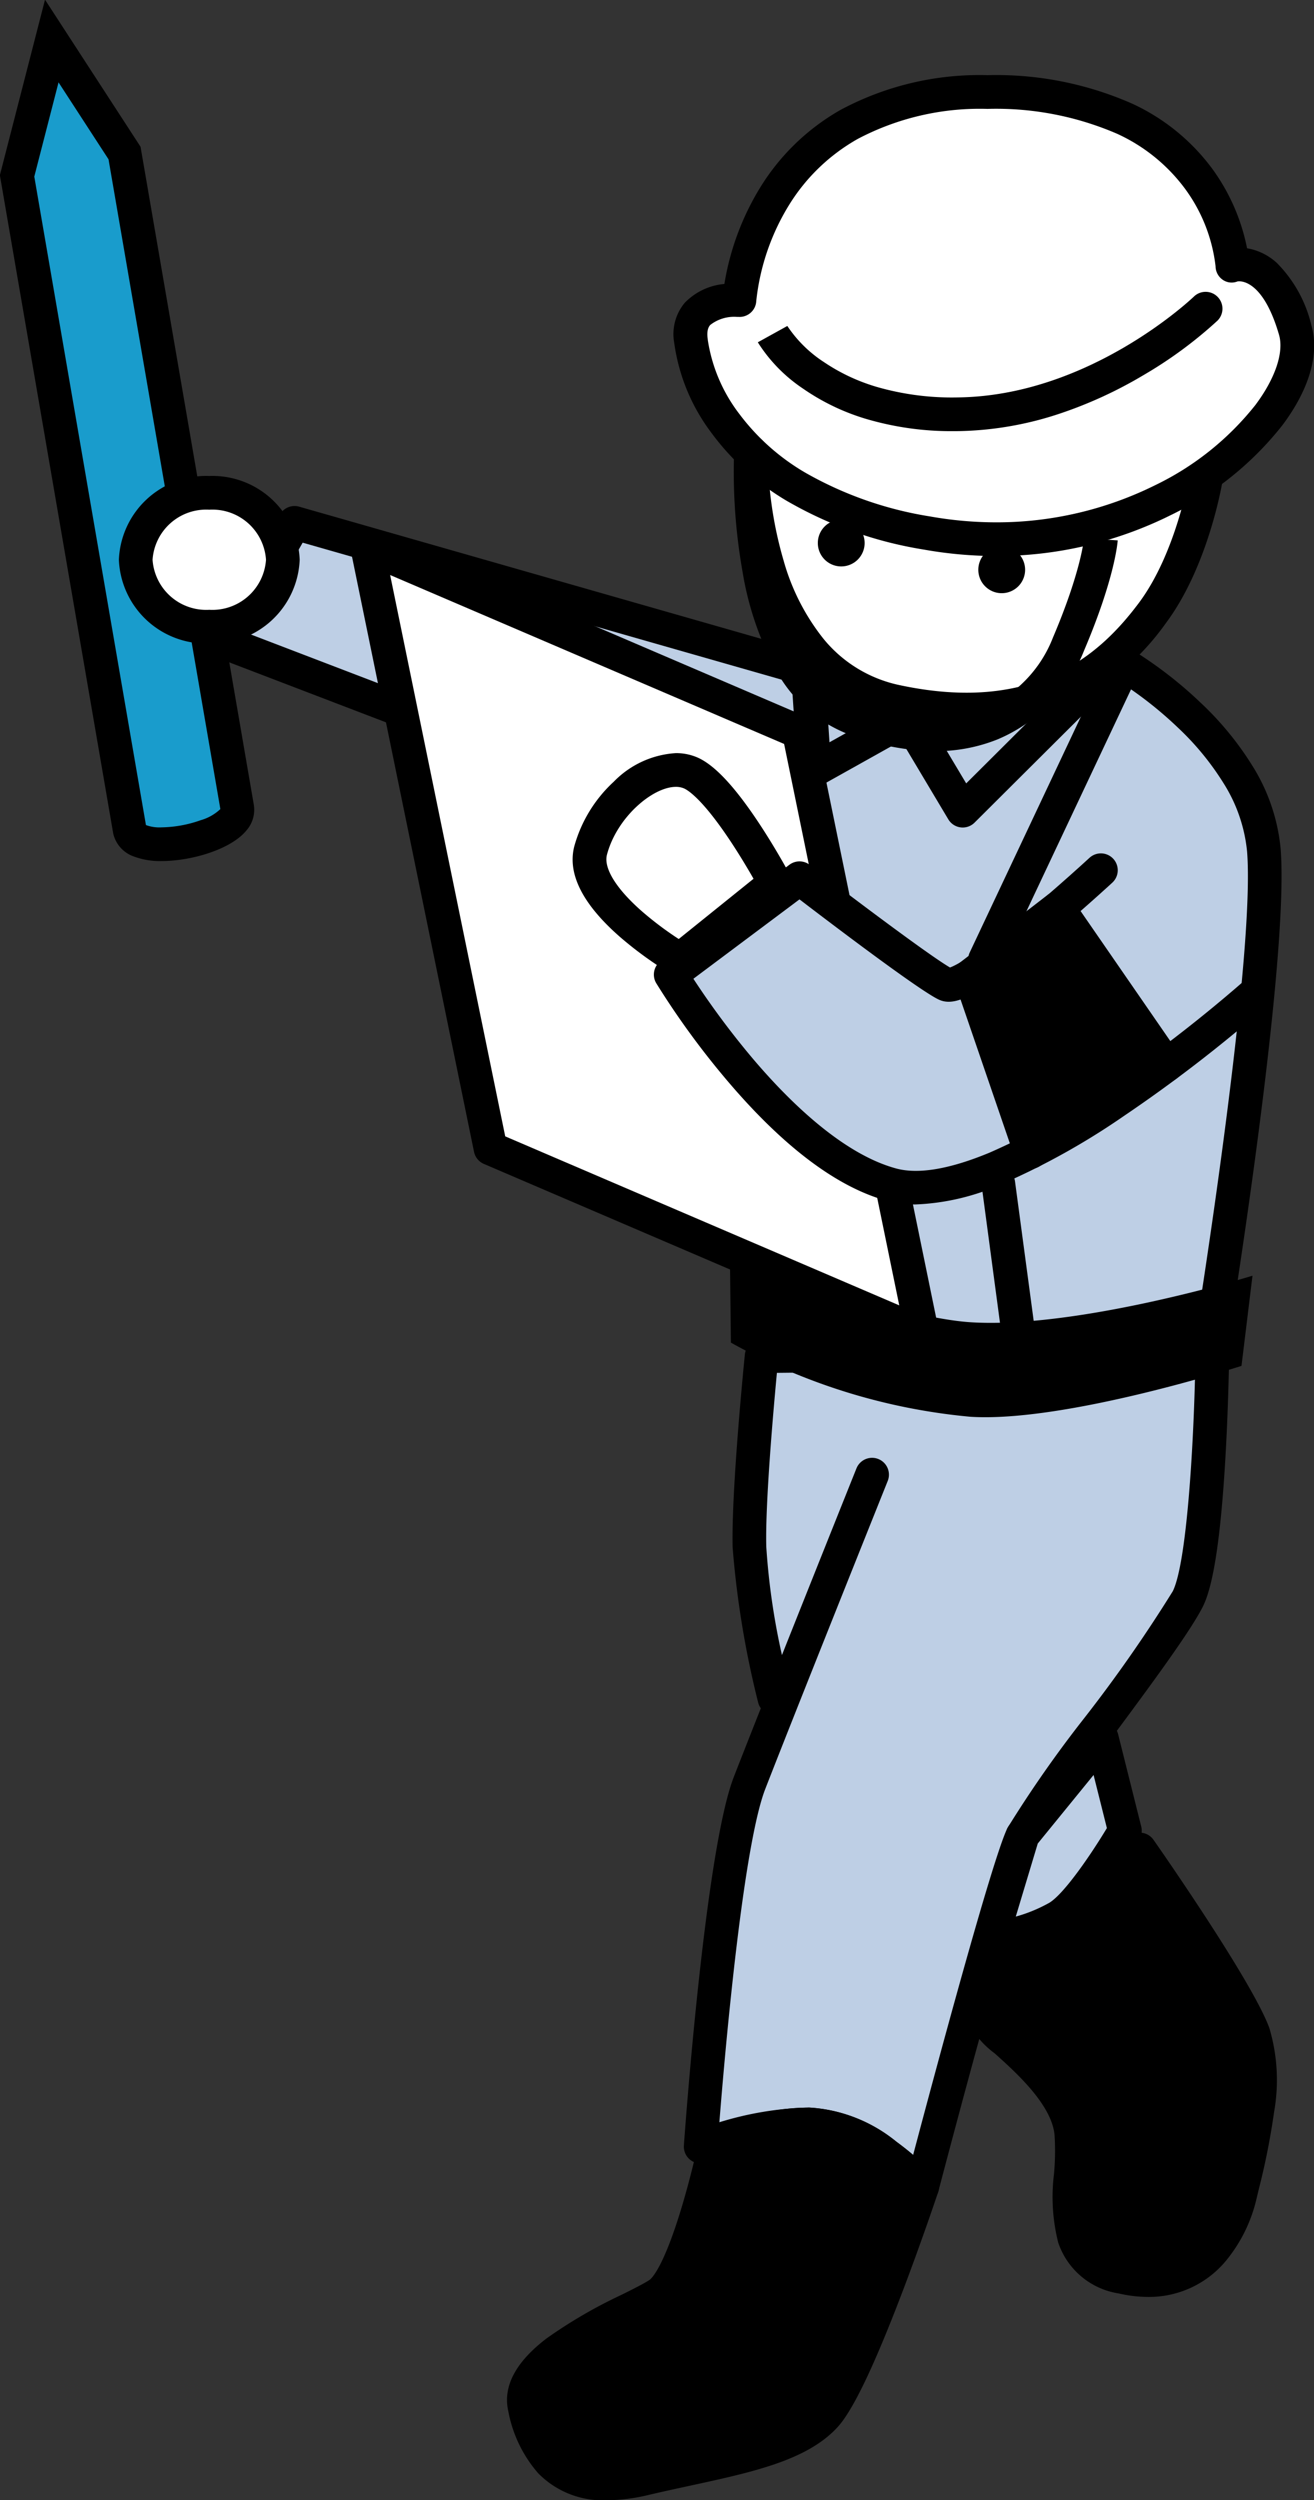 <svg id="Group_124879" data-name="Group 124879" xmlns="http://www.w3.org/2000/svg" xmlns:xlink="http://www.w3.org/1999/xlink" width="97.53" height="185.475" viewBox="0 0 97.53 185.475">
  <rect x="0" y="0" width="97.53" height="185.475" fill="#333333" stroke="none"/>
  <defs>
    <clipPath id="clip-path">
      <rect id="Rectangle_58849" data-name="Rectangle 58849" width="97.53" height="185.475" fill="none"/>
    </clipPath>
  </defs>
  <g id="Group_124608" data-name="Group 124608" clip-path="url(#clip-path)">
    <path id="Path_431328" data-name="Path 431328" d="M85.127,138.214s7.235,10.324,8.45,13.675-.289,8.955-.991,11.925-3.136,7.4-8.748,6.113-3.406-6.8-3.787-10.667-5.821-7.3-6.258-8.287a8.963,8.963,0,0,1-.578-2.261l1.69-3.962Z" transform="translate(-0.534 -1.009)"/>
    <path id="パス_431329" data-name="パス 431329" d="M85.126,136.964a1.249,1.249,0,0,1,1.025.533c.3.427,7.344,10.5,8.6,13.967a13.548,13.548,0,0,1,.352,6.215,53.265,53.265,0,0,1-1.14,5.75c-.057.237-.111.462-.161.674a11.235,11.235,0,0,1-2.323,4.683,7.411,7.411,0,0,1-5.729,2.621,9.852,9.852,0,0,1-2.191-.26,5.642,5.642,0,0,1-4.477-3.761,13.811,13.811,0,0,1-.314-5.117,19.07,19.07,0,0,0,.039-2.885c-.223-2.258-2.868-4.632-4.448-6.05a6.513,6.513,0,0,1-1.708-1.852,10.02,10.02,0,0,1-.678-2.632,1.25,1.25,0,0,1,.093-.627l1.69-3.962a1.25,1.25,0,0,1,.476-.563l10.222-6.537A1.245,1.245,0,0,1,85.126,136.964Zm.625,31.942c4.035,0,5.321-4.117,5.619-5.379.051-.215.106-.443.163-.683.7-2.906,1.868-7.77.869-10.529-.856-2.361-5.292-9.029-7.615-12.4L75.9,145.6l-1.4,3.286a7.333,7.333,0,0,0,.41,1.53,14.72,14.72,0,0,0,1.117,1.06,28.992,28.992,0,0,1,3.124,3.136,8.583,8.583,0,0,1,2.142,4.529,21.13,21.13,0,0,1-.031,3.282,12.127,12.127,0,0,0,.192,4.181c.25.755.777,1.677,2.661,2.108A7.355,7.355,0,0,0,85.751,168.906Z" transform="translate(-0.534 -1.009)"/>
    <path id="Path_431330" data-name="Path 431330" d="M1.277,13.07,9.639,61.607c.473,2.226,8.449.532,7.976-1.694L9.253,11.377l-5.4-8.311Z" transform="translate(-0.009 -0.022)" fill="#199ccc"/>
    <path id="パス_431331" data-name="パス 431331" d="M3.35,0l7.091,10.911,8.4,48.771a2.326,2.326,0,0,1-.528,1.932C17.156,63.046,14.194,63.9,12,63.9a5.508,5.508,0,0,1-2.05-.337,2.357,2.357,0,0,1-1.535-1.7l-.009-.047L0,13.018ZM8.065,11.842,4.354,6.132l-1.8,6.991,8.287,48.106A2.889,2.889,0,0,0,12,61.4a9.079,9.079,0,0,0,2.9-.529,3.562,3.562,0,0,0,1.465-.826Z" transform="translate(-0.009 -0.022)"/>
    <path id="パス_431332" data-name="パス 431332" transform="translate(-0.009 -0.083)"/>
    <path id="Path_431333" data-name="Path 431333" d="M83.288,49.424s10,5.72,10.646,13.944-3.823,35.847-3.823,35.847a38.1,38.1,0,0,1-18.526,2.521c-9.767-1.356-14.119-4.447-14.119-4.447l-1.591-13.77-.12-2.368L54.1,62.228,16.9,47.991l5.081-8.916,40.826,11.67" transform="translate(-0.123 -0.285)" fill="#becfe5"/>
    <path id="パス_431334" data-name="パス 431334" d="M75.827,103.271a32.118,32.118,0,0,1-4.414-.3c-9.956-1.382-14.483-4.533-14.671-4.666a1.25,1.25,0,0,1-.518-.876l-1.591-13.77q0-.04-.007-.08l-.119-2.345L52.923,63.116,16.457,49.159a1.25,1.25,0,0,1-.639-1.786L20.9,38.456a1.25,1.25,0,0,1,1.43-.583l40.826,11.67a1.25,1.25,0,1,1-.687,2.4l-39.882-11.4-3.874,6.8L54.547,61.06a1.25,1.25,0,0,1,.8,1.059L57,81.043q0,.023,0,.045l.118,2.327,1.518,13.132a21.912,21.912,0,0,0,2.809,1.344A43.846,43.846,0,0,0,71.757,100.5a34.877,34.877,0,0,0,12.409-.717,37.268,37.268,0,0,0,4.821-1.46c.682-4.326,4.269-27.591,3.7-34.856a11.576,11.576,0,0,0-1.742-5.071,20.492,20.492,0,0,0-3.4-4.139,28.615,28.615,0,0,0-4.881-3.747,1.25,1.25,0,0,1,1.242-2.17,30.6,30.6,0,0,1,5.323,4.068,23.062,23.062,0,0,1,3.836,4.664,14.058,14.058,0,0,1,2.113,6.2c.648,8.279-3.652,35.011-3.835,36.145a1.25,1.25,0,0,1-.728.943A35.888,35.888,0,0,1,84.8,102.2,39.826,39.826,0,0,1,75.827,103.271Z" transform="translate(-0.123 -0.285)"/>
    <path id="Path_431335" data-name="Path 431335" d="M27.453,40.865,36.608,85.5,68.651,99.227,59.5,54.6Z" transform="translate(-0.2 -0.298)" fill="#fff"/>
    <path id="パス_431336" data-name="パス 431336" d="M27.454,39.615a1.249,1.249,0,0,1,.492.1L59.988,53.449a1.25,1.25,0,0,1,.732.9l9.155,44.63a1.25,1.25,0,0,1-1.717,1.4L36.116,86.644a1.25,1.25,0,0,1-.732-.9l-9.155-44.63a1.25,1.25,0,0,1,1.225-1.5ZM58.4,55.489,29.158,42.956,37.7,84.6,66.946,97.137Z" transform="translate(-0.2 -0.298)"/>
    <path id="Path_431337" data-name="Path 431337" d="M21.068,41.794a5.229,5.229,0,0,1-5.46,4.964,5.229,5.229,0,0,1-5.46-4.964,5.229,5.229,0,0,1,5.46-4.964,5.229,5.229,0,0,1,5.46,4.964" transform="translate(-0.074 -0.269)" fill="#fff"/>
    <path id="楕円形_23311" data-name="楕円形 23311" d="M5.46-1.25a6.483,6.483,0,0,1,6.71,6.214,6.483,6.483,0,0,1-6.71,6.214A6.483,6.483,0,0,1-1.25,4.964,6.483,6.483,0,0,1,5.46-1.25Zm0,9.927A3.99,3.99,0,0,0,9.67,4.964,3.99,3.99,0,0,0,5.46,1.25,3.99,3.99,0,0,0,1.25,4.964,3.99,3.99,0,0,0,5.46,8.677Z" transform="translate(10.074 36.561)"/>
    <path id="Path_431338" data-name="Path 431338" d="M50.793,71.612S43.186,67.19,44.163,63.5s4.9-6.814,7.408-5.748,6.288,8.171,6.288,8.171Z" transform="translate(-0.322 -0.42)" fill="#fff"/>
    <path id="パス_431339" data-name="パス 431339" d="M50.792,72.862a1.248,1.248,0,0,1-.628-.169,27.46,27.46,0,0,1-3.879-2.814c-2.747-2.418-3.867-4.671-3.33-6.7a10.219,10.219,0,0,1,2.926-4.771,7.021,7.021,0,0,1,4.609-2.118,3.985,3.985,0,0,1,1.571.312c1.286.548,2.8,2.166,4.636,4.947,1.277,1.936,2.225,3.711,2.265,3.786a1.25,1.25,0,0,1-.32,1.561l-7.066,5.686A1.249,1.249,0,0,1,50.792,72.862Zm-.3-14.069c-1.715,0-4.38,2.243-5.118,5.029-.263.99.673,2.513,2.565,4.179A24.812,24.812,0,0,0,50.7,70.081l5.553-4.469c-.391-.683-.979-1.677-1.654-2.7-2.138-3.239-3.234-3.887-3.519-4.008A1.5,1.5,0,0,0,50.489,58.793Z" transform="translate(-0.322 -0.42)"/>
    <path id="パス_431340" data-name="パス 431340" d="M71.9,61.755a1.25,1.25,0,0,1-1.073-.609L67.344,55.31,61.5,58.579a1.25,1.25,0,0,1-1.857-1.008l-.492-7.444a1.25,1.25,0,0,1,2.495-.165l.362,5.47,5.178-2.9a1.25,1.25,0,0,1,1.683.45l3.287,5.5,7.732-7.7a1.25,1.25,0,1,1,1.764,1.771l-8.867,8.83A1.25,1.25,0,0,1,71.9,61.755Z" transform="translate(-0.441 -0.365)"/>
    <path id="線_2045" data-name="線 2045" d="M0,21.885a1.245,1.245,0,0,1-.532-.12,1.25,1.25,0,0,1-.6-1.664L8.6-.533a1.25,1.25,0,0,1,1.664-.6,1.25,1.25,0,0,1,.6,1.664L1.131,21.168A1.25,1.25,0,0,1,0,21.885Z" transform="translate(73.11 50.557)"/>
    <path id="線_2046" data-name="線 2046" d="M1.72,14.13A1.25,1.25,0,0,1,.482,13.046L-1.239.166a1.25,1.25,0,0,1,1.073-1.4,1.25,1.25,0,0,1,1.4,1.073L2.96,12.715A1.251,1.251,0,0,1,1.72,14.13Z" transform="translate(74.103 87.8)"/>
    <path id="Path_431341" data-name="Path 431341" d="M65.116,110.138s-7.01,17.5-9.1,22.894S52.39,159.99,52.39,159.99a23.926,23.926,0,0,1,7.949-1.652c4.217-.069,8.494,4.616,8.494,4.616s6.15-23.408,7.452-26.052,10.61-14.231,12.269-17.556,1.817-18.375,1.817-18.375l-33.454.376s-1.01,9.983-.9,14.164a69.407,69.407,0,0,0,1.855,11.224" transform="translate(-0.382 -0.737)" fill="#becfe5"/>
    <path id="パス_431342" data-name="パス 431342" d="M68.832,164.2a1.25,1.25,0,0,1-.923-.407,18.605,18.605,0,0,0-2.515-2.193,9.176,9.176,0,0,0-5.035-2.016,22.856,22.856,0,0,0-7.482,1.553,1.251,1.251,0,0,1-1.734-1.24c.063-.888,1.569-21.813,3.7-27.322.466-1.2,1.182-3.018,2.01-5.109a1.246,1.246,0,0,1-.2-.435,69.571,69.571,0,0,1-1.892-11.493c-.108-4.212.867-13.911.908-14.322A1.25,1.25,0,0,1,56.9,100.1l33.454-.376a1.25,1.25,0,0,1,1.264,1.263c0,.038-.043,3.841-.288,8-.342,5.795-.885,9.366-1.66,10.919-.92,1.844-3.9,5.874-6.79,9.77-2.413,3.258-4.908,6.626-5.476,7.78-.915,1.858-4.906,16.458-7.365,25.818a1.25,1.25,0,0,1-1.209.932Zm-8.4-7.117A11.264,11.264,0,0,1,66.9,159.61c.465.339.888.678,1.258.993,1.586-5.982,5.869-21.951,7-24.253a88.7,88.7,0,0,1,5.709-8.164,107.35,107.35,0,0,0,6.562-9.4c1.036-2.076,1.55-10.754,1.666-16.552l-31.048.349c-.256,2.707-.872,9.654-.789,12.895a51.609,51.609,0,0,0,1.163,8.041c2.606-6.551,5.485-13.736,5.53-13.848a1.25,1.25,0,0,1,2.321.93c-.07.175-7.032,17.552-9.1,22.881-.569,1.468-1.468,5.292-2.518,15.177-.407,3.83-.711,7.42-.878,9.518a24.386,24.386,0,0,1,6.536-1.09Z" transform="translate(-0.382 -0.737)"/>
    <path id="Path_431343" data-name="Path 431343" d="M53.26,160.719s-2,9.236-4.083,10.622-10.853,4.559-9.945,8.433,3,6.641,8.9,5.257,10.991-2.011,13.41-4.676,7.188-16.978,7.188-16.978-4.277-4.686-8.495-4.616a13.712,13.712,0,0,0-6.981,1.958" transform="translate(-0.286 -1.159)"/>
    <path id="パス_431344" data-name="パス 431344" d="M60.334,157.51a11.3,11.3,0,0,1,6.509,2.55,20.763,20.763,0,0,1,2.815,2.474,1.25,1.25,0,0,1,.263,1.238c-.012.036-1.218,3.649-2.705,7.541-2.068,5.412-3.62,8.644-4.743,9.882-2.249,2.477-6.28,3.35-10.947,4.361-1,.217-2.042.442-3.1.691a13.693,13.693,0,0,1-3.094.395,6.729,6.729,0,0,1-5.1-2.005,9.676,9.676,0,0,1-2.213-4.578c-.431-1.839.526-3.666,2.845-5.431a36.033,36.033,0,0,1,5.592-3.246c.879-.44,1.639-.82,2.033-1.082.1-.063.971-.746,2.32-5.155.736-2.4,1.228-4.667,1.232-4.689a1.25,1.25,0,0,1,.516-.768,14.933,14.933,0,0,1,7.666-2.175Zm6.969,6.2a19.324,19.324,0,0,0-1.974-1.658,9.027,9.027,0,0,0-5-2.04h-.073a13.066,13.066,0,0,0-5.9,1.508c-.194.837-.609,2.541-1.164,4.357-1.48,4.833-2.608,6.028-3.328,6.506a24.554,24.554,0,0,1-2.3,1.235,34.161,34.161,0,0,0-5.2,3c-1.006.766-2.157,1.886-1.926,2.872a7.319,7.319,0,0,0,1.592,3.428,4.278,4.278,0,0,0,3.287,1.226,11.215,11.215,0,0,0,2.523-.329c1.082-.254,2.131-.481,3.145-.7,4.247-.92,7.915-1.714,9.625-3.6.5-.556,1.73-2.477,4.256-9.086C65.953,167.615,66.88,164.948,67.3,163.708Z" transform="translate(-0.286 -1.159)"/>
    <path id="Path_431345" data-name="Path 431345" d="M82.072,65.031s-9.948,9.183-11.505,8.463-10.859-7.87-10.859-7.87l-9.56,7.149s7.988,13.31,16.4,15.589S93.284,74.39,93.284,74.39" transform="translate(-0.366 -0.475)" fill="#becfe5"/>
    <path id="パス_431346" data-name="パス 431346" d="M68.308,89.828a7.956,7.956,0,0,1-2.084-.259c-3.74-1.013-7.772-4.058-11.985-9.05a60.471,60.471,0,0,1-5.162-7.1,1.25,1.25,0,0,1,.323-1.644l9.56-7.149a1.25,1.25,0,0,1,1.51.01c3.36,2.583,8.931,6.758,10.409,7.613.421-.152,1.838-.85,5.7-4.064,2.442-2.034,4.628-4.049,4.649-4.069a1.25,1.25,0,0,1,1.7,1.837c-.025.023-2.544,2.345-5.222,4.548a49.951,49.951,0,0,1-3.988,3.021c-1.8,1.187-2.828,1.5-3.667,1.11-1.423-.659-7.824-5.51-10.344-7.437l-7.875,5.89a61,61,0,0,0,4.35,5.853c2.661,3.149,6.678,7.131,10.7,8.221,1.646.446,3.975.052,6.922-1.17a51.1,51.1,0,0,0,8.578-4.793,107.319,107.319,0,0,0,10.078-7.738,1.25,1.25,0,1,1,1.659,1.87,107.934,107.934,0,0,1-10.344,7.944A53.54,53.54,0,0,1,74.757,88.3,17.3,17.3,0,0,1,68.308,89.828Z" transform="translate(-0.366 -0.475)"/>
    <path id="Path_431347" data-name="Path 431347" d="M72.546,72.9l4.477,13.062,10.082-6.45L79.066,67.867Z" transform="translate(-0.529 -0.495)"/>
    <path id="パス_431348" data-name="パス 431348" d="M79.066,66.617a1.25,1.25,0,0,1,1.029.54L88.134,78.8a1.25,1.25,0,0,1-.355,1.763L77.7,87.011a1.25,1.25,0,0,1-1.856-.648L71.364,73.3a1.25,1.25,0,0,1,.419-1.4l6.52-5.029A1.25,1.25,0,0,1,79.066,66.617Zm6.275,12.536-6.554-9.492-4.767,3.677L77.69,84.047Z" transform="translate(-0.529 -0.495)"/>
    <path id="Path_431349" data-name="Path 431349" d="M56.148,33.83S55.808,49.913,66.9,52.3s16.308-2.923,19.031-6.553c2.978-3.971,3.971-9.927,3.971-9.927" transform="translate(-0.41 -0.247)" fill="#fff"/>
    <path id="パス_431350" data-name="パス 431350" d="M72.138,54.137a26.237,26.237,0,0,1-5.5-.619A12.352,12.352,0,0,1,59.578,49.2a18.925,18.925,0,0,1-3.41-6.673A31.239,31.239,0,0,1,54.9,33.8a1.25,1.25,0,0,1,2.5.052h0a29.2,29.2,0,0,0,1.18,8.009,16.387,16.387,0,0,0,2.943,5.765,9.9,9.9,0,0,0,5.639,3.443c10.2,2.19,15.024-2.422,17.769-6.081,2.763-3.684,3.728-9.326,3.738-9.382a1.25,1.25,0,1,1,2.466.411c-.043.255-1.079,6.3-4.2,10.472A18.991,18.991,0,0,1,80.1,52.4,17.917,17.917,0,0,1,72.138,54.137Z" transform="translate(-0.41 -0.247)"/>
    <path id="Path_431351" data-name="Path 431351" d="M51.666,25.364s.777,11.247,17.5,14.225,29.025-9.255,27.343-15.05-4.66-4.8-4.66-4.8S91.223,6.878,73.669,6.878s-18.41,15.433-18.41,15.433-4.072-.252-3.594,3.054" transform="translate(-0.377 -0.05)" fill="#fff"/>
    <path id="パス_431352" data-name="パス 431352" d="M74.321,41.3a30.733,30.733,0,0,1-5.371-.479,29.629,29.629,0,0,1-10.221-3.641,18.86,18.86,0,0,1-5.6-5.09A14.278,14.278,0,0,1,50.423,25.5a3.623,3.623,0,0,1,.777-2.984,4.658,4.658,0,0,1,2.944-1.4,19.724,19.724,0,0,1,2.676-7.185A16.631,16.631,0,0,1,62.77,8.2a21.84,21.84,0,0,1,10.9-2.574A25,25,0,0,1,84.454,7.759a15.408,15.408,0,0,1,5.9,4.81,14.9,14.9,0,0,1,2.584,5.9,4.311,4.311,0,0,1,2.207,1.084,9.7,9.7,0,0,1,2.569,4.641c.612,2.109-.155,4.741-2.16,7.411a23.836,23.836,0,0,1-8.344,6.692A29,29,0,0,1,74.321,41.3ZM52.913,25.275a11.967,11.967,0,0,0,2.337,5.48A16.487,16.487,0,0,0,60.123,35.1a27.275,27.275,0,0,0,9.265,3.259,28.227,28.227,0,0,0,4.933.441,26.486,26.486,0,0,0,11.771-2.743A21.3,21.3,0,0,0,93.553,30.1c1.477-1.967,2.135-3.916,1.758-5.213-1.068-3.681-2.527-3.967-2.949-3.967a.882.882,0,0,0-.138.01,1.16,1.16,0,0,1-1.083-.118A1.236,1.236,0,0,1,90.6,19.8a12.027,12.027,0,0,0-2.343-5.851A12.986,12.986,0,0,0,83.3,9.977a22.647,22.647,0,0,0-9.628-1.849,19.437,19.437,0,0,0-9.61,2.217,14.148,14.148,0,0,0-5.065,4.827,16.983,16.983,0,0,0-2.487,7.21,1.238,1.238,0,0,1-1.322,1.176c-.011,0-.053,0-.12,0a2.883,2.883,0,0,0-1.975.6c-.071.082-.288.333-.188,1.027C52.908,25.219,52.91,25.241,52.913,25.275Z" transform="translate(-0.377 -0.05)"/>
    <path id="パス_431353" data-name="パス 431353" d="M71.226,32.153a22.33,22.33,0,0,1-6.6-.932A16.469,16.469,0,0,1,60.029,29a11.536,11.536,0,0,1-3.359-3.438l2.187-1.21,0-.007a9.431,9.431,0,0,0,2.733,2.693,14.092,14.092,0,0,0,3.882,1.825,20.137,20.137,0,0,0,6.063.787c9.812-.121,17.434-7.414,17.51-7.487a1.25,1.25,0,0,1,1.742,1.793,31.659,31.659,0,0,1-5.508,4.051,31.88,31.88,0,0,1-6.063,2.8,25.049,25.049,0,0,1-7.649,1.344Z" transform="translate(-0.422 -0.168)"/>
    <path id="パス_431354" data-name="パス 431354" d="M69.786,55.973q-.222,0-.446-.007a19.031,19.031,0,0,1-6.131-1.319,10.4,10.4,0,0,1-5.358-4.979,23.246,23.246,0,0,1-2.322-6.982,42.468,42.468,0,0,1-.63-8.922,1.25,1.25,0,1,1,2.5.132,40.653,40.653,0,0,0,.6,8.381,20.7,20.7,0,0,0,2.055,6.2A7.977,7.977,0,0,0,64.1,52.31a16.554,16.554,0,0,0,5.32,1.157,9.948,9.948,0,0,0,4.087-.685,9.387,9.387,0,0,0,5.051-5.223c2.111-4.952,2.311-7.364,2.313-7.388v.007l2.5.157c-.007.111-.2,2.783-2.508,8.2A11.833,11.833,0,0,1,74.449,55.1,12.279,12.279,0,0,1,69.786,55.973Z" transform="translate(-0.41 -0.247)"/>
    <path id="Path_431355" data-name="Path 431355" d="M64.622,40.567a1.737,1.737,0,1,1-1.737-1.737,1.738,1.738,0,0,1,1.737,1.737" transform="translate(-0.446 -0.283)"/>
    <path id="Path_431356" data-name="Path 431356" d="M76.622,42.567a1.737,1.737,0,1,1-1.737-1.737,1.738,1.738,0,0,1,1.737,1.737" transform="translate(-0.534 -0.298)"/>
    <path id="Path_431357" data-name="Path 431357" d="M93.363,95.32l-.817,6.695s-13.081,4.225-20.131,3.773a44.9,44.9,0,0,1-17.767-5.5l-.072-6.335s12.291,4.464,17.84,4.823c8.043.52,20.948-3.451,20.948-3.451" transform="translate(-0.398 -0.686)"/>
    <path id="Path_431358" data-name="Path 431358" d="M82.318,129.9l1.717,6.856s-3.06,5.263-4.958,6.416a17.3,17.3,0,0,1-4.966,1.682l2.331-7.742Z" transform="translate(-0.541 -0.948)" fill="#becfe5"/>
    <path id="パス_431359" data-name="パス 431359" d="M82.318,128.652a1.25,1.25,0,0,1,1.213.946l1.717,6.856a1.25,1.25,0,0,1-.132.932c-.032.055-.8,1.373-1.817,2.855a14.239,14.239,0,0,1-3.572,4,18.406,18.406,0,0,1-5.4,1.845,1.25,1.25,0,0,1-1.41-1.592l2.331-7.742a1.25,1.25,0,0,1,.228-.429l5.876-7.211A1.25,1.25,0,0,1,82.318,128.652Zm.38,7.911-.987-3.938-4.144,5.085-1.632,5.421a11.118,11.118,0,0,0,2.494-1.027C79.529,141.437,81.521,138.521,82.7,136.563Z" transform="translate(-0.541 -0.948)"/>
  </g>
</svg>
